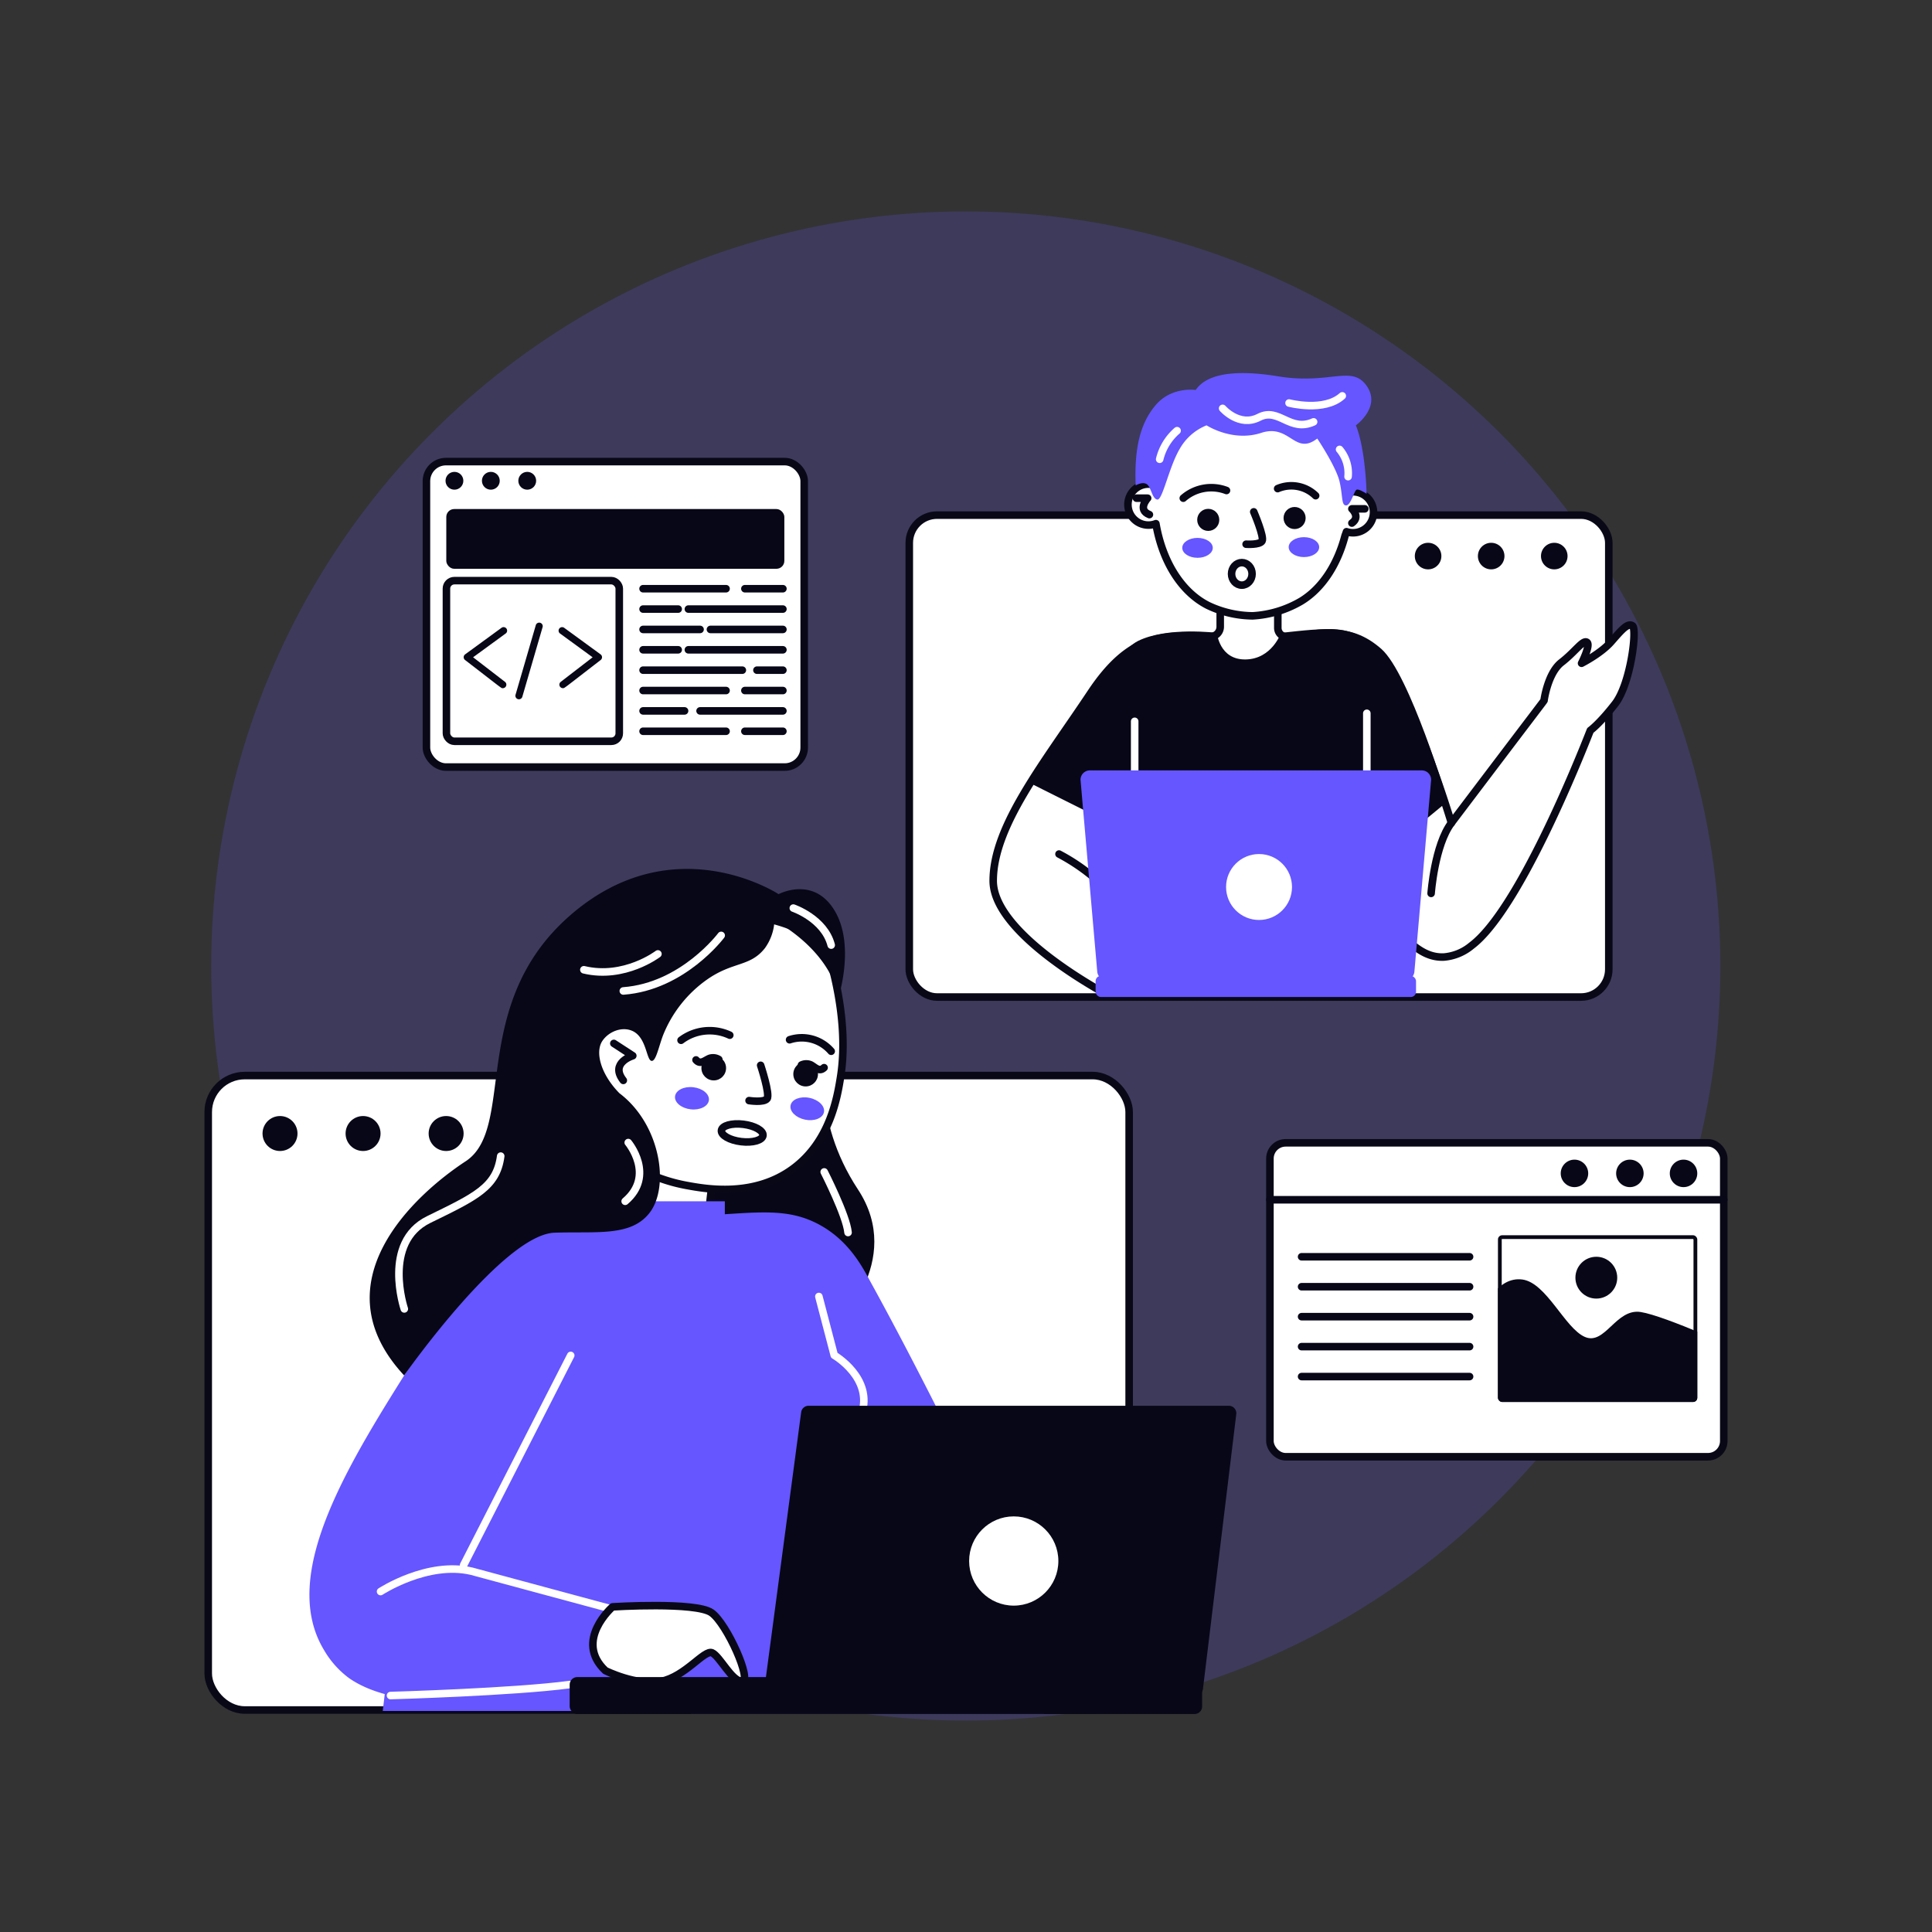 <?xml version="1.0" encoding="UTF-8"?>
<svg xmlns="http://www.w3.org/2000/svg" xmlns:xlink="http://www.w3.org/1999/xlink" height="512" viewBox="0 0 512 512" width="512">
  <rect x="0" y="0" width="512" height="512" fill="#333333" stroke="none"/>
  <clipPath id="a">
    <rect height="44.181" rx="1.114" transform="matrix(-1 0 0 -1 846.769 698.889)" width="52.821" x="396.974" y="327.354"></rect>
  </clipPath>
  <g>
    <circle cx="256" cy="256" fill="#6556ff" opacity=".2" r="200" transform="matrix(.707 -.707 .707 .707 -106.039 256)"></circle>
    <g>
      <rect fill="#fff" height="168.134" rx="9.67" stroke="#090817" stroke-linecap="round" stroke-linejoin="round" stroke-width="2" width="244.054" x="55.183" y="285.035"></rect>
      <circle cx="74.207" cy="300.394" fill="#080717" r="4.634"></circle>
      <circle cx="96.217" cy="300.394" fill="#080717" r="4.634"></circle>
      <circle cx="118.228" cy="300.394" fill="#080717" r="4.634"></circle>
      <rect fill="#fff" height="127.712" rx="7.345" stroke="#090817" stroke-linecap="round" stroke-linejoin="round" stroke-width="2" transform="matrix(-1 0 0 -1 667.315 400.734)" width="185.38" x="240.968" y="136.511"></rect>
      <circle cx="411.897" cy="147.366" fill="#080717" r="3.52"></circle>
      <circle cx="395.178" cy="147.366" fill="#080717" r="3.52"></circle>
      <circle cx="378.46" cy="147.366" fill="#080717" r="3.52"></circle>
      <path d="m218.956 278.838s-4.206 17.2 8.411 36.377-6.281 36.7-6.281 36.7l-38.344-7.476 1.288-32.709 13.665-26.4z" fill="#080717"></path>
      <circle cx="184.03" cy="275.73" fill="#fff" r="37.046" stroke="#090817" stroke-linecap="round" stroke-linejoin="round" stroke-width="2"></circle>
      <path d="m166.145 297.161h22.129v35.442h-22.129z" fill="#fff" stroke="#090817" stroke-linecap="round" stroke-linejoin="round" stroke-width="2" transform="matrix(.994 .113 -.113 .994 36.836 -18.058)"></path>
      <path d="m103.618 434.838-2.181 18.594h103.734l-2.556-31.657z" fill="#6556ff"></path>
      <path d="m432.618 165.837c-1.3-.828-2.958 1.183-5.679 4.277s-7.808 5.661-7.808 5.661 2.484-4.851 1.419-5.56-3.076 2.484-6.743 5.324-4.614 10.073-4.614 10.073c.1 0-.377.5-24.556 32.466 0 0-12.281-40.949-22.015-47.191-7.307-4.685-11.873-3.041-21.414-2.14a2.349 2.349 0 0 1 -2.574-2.333v-18.414h-15.262v18.1a2.611 2.611 0 0 1 -2.751 2.6c-12.792-.683-21.335-.424-31.546 14.918-12.463 18.727-25.867 35.206-25.867 49.812s31.394 30.79 31.394 30.79l33.9-10.94c20.812-13.978 31.175-13.578 36.8-10.485 5.882 3.234 9.852 11.207 17.392 10.826a13.122 13.122 0 0 0 7.276-3.017c12.362-9.274 28.308-48.937 31.48-57.033 0 0 2.416-1.709 6.557-7.032s5.913-19.874 4.611-20.702z" fill="#fff" stroke="#090817" stroke-linecap="round" stroke-linejoin="round" stroke-width="2"></path>
      <path d="m183.067 440s-66.7 21.26-90.526 4.75a24.549 24.549 0 0 1 -6.666-7.458c-12.149-20.086 6.57-49.645 24.6-78.109 13.468-21.265 20.446-31.985 32.449-36.239 10.431-3.7 10.911 1.043 44.183-.852 14.089-.8 21.837-2.06 30.217 2.563 8.111 4.474 11.65 11.929 13.551 15.379 19.905 36.128 45.588 90.7 49.512 99.062l-3.738 15.14h-93.582z" fill="#6556ff"></path>
      <path d="m153.668 296.96c3.1 3.792 12.568 14.3 28.265 17.184 5.083.933 17.876 3.284 28.34-4.51 9.734-7.25 11.631-18.943 12.466-24.092 2.755-16.973-4.03-35.236-4.04-35.336a43.061 43.061 0 0 0 -42.909-3.622c-24.083 11.058-28.01 31.931-22.122 50.376z" fill="#fff" stroke="#090817" stroke-linecap="round" stroke-linejoin="round" stroke-width="2"></path>
      <path d="m160.625 318.352h31.463v12.928h-31.463z" fill="#6556ff"></path>
      <path d="m217.009 343.585 4.077 15.576s10.486 6.074 7.215 15.653" fill="none" stroke="#fff" stroke-linecap="round" stroke-linejoin="round" stroke-width="2"></path>
      <path d="m151.247 359.2-28.385 55.566" fill="none" stroke="#fff" stroke-linecap="round" stroke-linejoin="round" stroke-width="2"></path>
      <path d="m100.851 421.775s12.5-8.177 24.183-5.374l46.727 12.617" fill="none" stroke="#fff" stroke-linecap="round" stroke-linejoin="round" stroke-width="2"></path>
      <path d="m103.492 449.337s32.757-.925 47.476-2.912" fill="none" stroke="#fff" stroke-linecap="round" stroke-linejoin="round" stroke-width="2"></path>
      <path d="m160.437 442.736s8.258 4.139 14.744 2.845 11.472-8.494 13.542-7.567 5.174 7.567 7.934 7.567-3.967-15.264-8.106-18.2-26.216-1.552-26.216-1.552-10.349 8.971-1.898 16.907z" fill="#fff" stroke="#090817" stroke-linecap="round" stroke-linejoin="round" stroke-width="2"></path>
      <path d="m273 207.544 16.842 8.427 68.544 17.218 25.281-20.849s-10.114-33.8-17.6-40.371-14.335-5.58-26.592-4.251c0 0-2.372 6.92-9.363 7.044s-7.615-7.044-7.615-7.044-13.234-1.694-20.974 2.176-28.523 37.65-28.523 37.65z" fill="#080717"></path>
      <path d="m363.98 135.315a5.433 5.433 0 0 0 -5.858-4.968 26.3 26.3 0 0 0 -52.209-1.821 5.429 5.429 0 1 0 .415 10.252c1.7 9.906 6.64 18.017 13.744 21.648a28.081 28.081 0 0 0 11.878 2.781 28.685 28.685 0 0 0 12.834-3.873c5.577-3.374 9.633-9.63 11.669-17.363.135-.351.261-.707.382-1.065a5.434 5.434 0 0 0 7.145-5.591z" fill="#fff" stroke="#090817" stroke-linecap="round" stroke-linejoin="round" stroke-width="2"></path>
      <path d="m280.648 226.33a51.653 51.653 0 0 1 11 7.772" fill="none" stroke="#080717" stroke-linecap="round" stroke-linejoin="round" stroke-width="2"></path>
      <path d="m300.702 191.156v16.09" fill="none" stroke="#fff" stroke-linecap="round" stroke-linejoin="round" stroke-width="2"></path>
      <path d="m362.223 189.026v18.22" fill="none" stroke="#fff" stroke-linecap="round" stroke-linejoin="round" stroke-width="2"></path>
      <path d="m316.821 449.337h-112.221a1.988 1.988 0 0 1 -1.971-2.249l9.685-72.82a1.988 1.988 0 0 1 1.97-1.726h111.366a1.987 1.987 0 0 1 1.973 2.227l-8.83 72.82a1.986 1.986 0 0 1 -1.972 1.748z" fill="#080717"></path>
      <rect fill="#080717" height="9.8" rx="2.016" width="167.614" x="150.968" y="444.437"></rect>
      <path d="m164.153 289.715c-4.933-5.014-6.516-10.874-4.517-13.862 1.639-2.45 5.158-3.9 7.944-2.648 3.851 1.725 3.677 7.9 5.14 7.943 1.121.037 1.8-3.569 2.959-6.7a33.025 33.025 0 0 1 11.642-14.819c6.942-4.892 11.431-3.328 15.4-8.373a13.489 13.489 0 0 0 2.519-7.3s14.209 7.176 17 20.185c0 0 4.48-13.859-1.154-22.971s-14.747-4.206-14.747-4.206-27.711-18.222-55.092 5.491-14.3 56.423-27.848 65.3-39.132 32.194-16.3 56.749c0 0 26.22-37.357 39.87-37.825 11.179-.382 20.345 1.134 25.255-5.376 5.276-6.986 2.788-23.379-8.071-31.588z" fill="#080717"></path>
      <path d="m300.961 128.649s1.763-1.1 2.941-.339 1.366 3.8 2.771 4.084 3.09-8.567 5.961-13.436a14.316 14.316 0 0 1 7.116-6.242s6.866 4.494 14.482 2 8.864 6.118 14.856 1.5c0 0 5.056 7.552 5.93 11.485s.437 6.18 1.685 6.242 2.154-3.823 2.778-4.151 2.684 1.061 2.684 1.061-.218-11.641-2.84-18.133c0 0 6.8-4.869 2.84-10.487s-9.706-.249-23.439-2.5-19.6.25-21.847 3.621c0 0-6.367-1-10.612 4s-5.667 11.714-5.306 21.295z" fill="#6556ff"></path>
      <circle cx="268.653" cy="413.684" fill="#fff" r="11.824"></circle>
      <g fill="#6556ff">
        <path d="m372.264 259.773h-78.92a2.5 2.5 0 0 1 -2.555-2.194l-4.433-50.833a2.463 2.463 0 0 1 2.555-2.581h87.789a2.464 2.464 0 0 1 2.556 2.581l-4.434 50.833a2.5 2.5 0 0 1 -2.558 2.194z"></path>
        <rect height="5.607" rx="1.395" width="84.917" x="290.345" y="258.616"></rect>
      </g>
      <circle cx="333.658" cy="235.067" fill="#fff" r="8.737"></circle>
      <path d="m191.119 247.894s-10.1 13.551-25.934 14.719" fill="none" stroke="#fff" stroke-linecap="round" stroke-linejoin="round" stroke-width="2"></path>
      <path d="m174.355 252.8s-8.878 6.775-19.625 4.2" fill="none" stroke="#fff" stroke-linecap="round" stroke-linejoin="round" stroke-width="2"></path>
      <path d="m210.237 240.652s8.218 2.8 10.038 9.812" fill="none" stroke="#fff" stroke-linecap="round" stroke-linejoin="round" stroke-width="2"></path>
      <path d="m107.146 346.878s-5.951-17.6 6.448-23.675 18.006-8.567 19.1-16.822" fill="none" stroke="#fff" stroke-linecap="round" stroke-linejoin="round" stroke-width="2"></path>
      <path d="m166.489 302.791s7.255 8.686-.811 15.561" fill="none" stroke="#fff" stroke-linecap="round" stroke-linejoin="round" stroke-width="2"></path>
      <path d="m218.423 310.572s5.9 11.541 6.319 16.057" fill="none" stroke="#fff" stroke-linecap="round" stroke-linejoin="round" stroke-width="2"></path>
      <path d="m307.327 121.707a14.539 14.539 0 0 1 4.614-7.572" fill="none" stroke="#fff" stroke-linecap="round" stroke-linejoin="round" stroke-width="2"></path>
      <path d="m324.009 108.22s4.39 5.087 9.649 2.366 8.173 4.076 14.465 1.21" fill="none" stroke="#fff" stroke-linecap="round" stroke-linejoin="round" stroke-width="2"></path>
      <path d="m341.61 106.8s9.314 2.461 14.106-1.893" fill="none" stroke="#fff" stroke-linecap="round" stroke-linejoin="round" stroke-width="2"></path>
      <path d="m355.006 119.1a9.811 9.811 0 0 1 2.248 7.217" fill="none" stroke="#fff" stroke-linecap="round" stroke-linejoin="round" stroke-width="2"></path>
      <g>
        <rect fill="#fff" height="83.192" rx="4.171" stroke="#090817" stroke-linecap="round" stroke-linejoin="round" stroke-width="2" transform="matrix(-1 0 0 -1 793.359 688.913)" width="120.275" x="336.542" y="302.86"></rect>
        <circle cx="446.153" cy="310.96" fill="#080717" r="3.642"></circle>
        <circle cx="431.934" cy="310.96" fill="#080717" r="3.642"></circle>
        <circle cx="417.25" cy="310.96" fill="#080717" r="3.642"></circle>
        <path d="m456.817 317.953h-120.275" fill="none" stroke="#080717" stroke-linecap="round" stroke-linejoin="round" stroke-width="2"></path>
        <g clip-path="url(#a)">
          <rect fill="#fff" height="44.181" rx="1.114" stroke="#090817" stroke-linecap="round" stroke-linejoin="round" stroke-width="2" transform="matrix(-1 0 0 -1 846.769 698.889)" width="52.821" x="396.974" y="327.354"></rect>
          <path d="m461.9 358.166s-20.526-9.441-27.094-10.468-9.442 8.9-14.779 6.607-10.194-14.407-16.626-15.228-9.852 7.184-9.852 7.184v29.558h63.22z" fill="#080717"></path>
        </g>
        <circle cx="423.042" cy="338.598" fill="#080717" r="5.542"></circle>
        <g fill="none" stroke="#080717" stroke-linecap="round" stroke-linejoin="round" stroke-width="2">
          <path d="m389.456 333.057h-44.521"></path>
          <path d="m389.456 340.994h-44.521"></path>
          <path d="m389.456 348.932h-44.521"></path>
          <path d="m389.456 356.87h-44.521"></path>
          <path d="m389.456 364.808h-44.521"></path>
        </g>
      </g>
      <path d="m325.031 129.987a11.282 11.282 0 0 0 -11.447 2.036" fill="none" stroke="#080717" stroke-linecap="round" stroke-linejoin="round" stroke-width="2"></path>
      <circle cx="320.197" cy="137.772" fill="#080717" r="2.926"></circle>
      <path d="m338.591 129.486a9.217 9.217 0 0 1 10.069 1.879" fill="none" stroke="#080717" stroke-linecap="round" stroke-linejoin="round" stroke-width="2"></path>
      <circle cx="343.082" cy="137.28" fill="#080717" r="2.926"></circle>
      <path d="m332.254 135.639s2.864 6.683 2.2 7.755-4.225.824-4.225.824" fill="none" stroke="#080717" stroke-linecap="round" stroke-linejoin="round" stroke-width="2"></path>
      <ellipse cx="345.652" cy="145.034" fill="#6556ff" rx="2.639" ry="4.042" transform="matrix(.001 -1 1 .001 200.174 490.499)"></ellipse>
      <ellipse cx="317.445" cy="145.227" fill="#6556ff" rx="2.639" ry="4.042" transform="matrix(.001 -1 1 .001 171.81 462.485)"></ellipse>
      <path d="m193.4 274.333a12.6 12.6 0 0 0 -12.915 1.35" fill="none" stroke="#080717" stroke-linecap="round" stroke-linejoin="round" stroke-width="2"></path>
      <g>
        <path d="m190.487 280.765a2.923 2.923 0 0 0 -2.431-.29c-1.222.489-2.412 1.79-3.605.417" fill="none" stroke="#080717" stroke-linecap="round" stroke-linejoin="round" stroke-width="2"></path>
        <circle cx="189.15" cy="283.051" fill="#080717" r="3.268"></circle>
      </g>
      <path d="m209.248 275.548a10.3 10.3 0 0 1 11.027 3.046" fill="none" stroke="#080717" stroke-linecap="round" stroke-linejoin="round" stroke-width="2"></path>
      <g>
        <path d="m212.391 282.243a2.925 2.925 0 0 1 2.448-.057c1.17.6 2.231 2.011 3.549.758" fill="none" stroke="#080717" stroke-linecap="round" stroke-linejoin="round" stroke-width="2"></path>
        <circle cx="213.505" cy="284.647" fill="#080717" r="3.268"></circle>
      </g>
      <path d="m201.581 282.316s2.551 7.708 1.708 8.838-4.78.515-4.78.515" fill="none" stroke="#080717" stroke-linecap="round" stroke-linejoin="round" stroke-width="2"></path>
      <ellipse cx="183.316" cy="291.063" fill="#6556ff" rx="2.947" ry="4.514" transform="matrix(.111 -.994 .994 .111 -126.285 440.962)"></ellipse>
      <ellipse cx="213.962" cy="293.915" fill="#6556ff" rx="2.947" ry="4.514" transform="matrix(.204 -.979 .979 .204 -117.455 443.343)"></ellipse>
      <path d="m162.673 276.515 5.024 3.268s-6.192 1.857-2.512 6.537" fill="none" stroke="#080717" stroke-linecap="round" stroke-linejoin="round" stroke-width="2"></path>
      <ellipse cx="196.628" cy="300.394" fill="none" rx="2.317" ry="5.543" stroke="#080717" stroke-linecap="round" stroke-linejoin="round" stroke-width="2" transform="matrix(.121 -.993 .993 .121 -125.39 459.15)"></ellipse>
      <ellipse cx="329.096" cy="152.084" fill="none" rx="2.721" ry="2.987" stroke="#080717" stroke-linecap="round" stroke-linejoin="round" stroke-width="2"></ellipse>
      <path d="m379.261 236.764s.932-12.812 5.376-18.686" fill="none" stroke="#080717" stroke-linecap="round" stroke-linejoin="round" stroke-width="2"></path>
      <path d="m301.175 132.023h2.958s-2.84 3.053.473 4.355" fill="none" stroke="#080717" stroke-linecap="round" stroke-linejoin="round" stroke-width="2"></path>
      <path d="m361.691 134.846h-3.431s2.366 2.123 0 3.78" fill="none" stroke="#080717" stroke-linecap="round" stroke-linejoin="round" stroke-width="2"></path>
      <rect fill="#fff" height="80.953" rx="5.172" stroke="#090817" stroke-linecap="round" stroke-linejoin="round" stroke-width="2" width="100.112" x="113.01" y="122.328"></rect>
      <rect fill="#080717" height="15.831" rx="2.095" width="89.588" x="118.271" y="134.902"></rect>
      <circle cx="120.43" cy="127.41" fill="#080717" r="2.361"></circle>
      <circle cx="130.077" cy="127.41" fill="#080717" r="2.361"></circle>
      <circle cx="139.724" cy="127.41" fill="#080717" r="2.361"></circle>
      <g stroke-linecap="round" stroke-linejoin="round" stroke-width="2">
        <rect fill="#fff" height="42.574" rx="2.108" stroke="#090817" width="45.806" x="118.309" y="153.876"></rect>
        <path d="m170.419 156.014h21.992" fill="none" stroke="#080717"></path>
        <path d="m197.403 156.014h10.074" fill="none" stroke="#080717"></path>
        <path d="m170.419 161.411h9.309" fill="none" stroke="#080717"></path>
        <path d="m182.427 161.411h25.05" fill="none" stroke="#080717"></path>
        <path d="m170.419 166.807h15.105" fill="none" stroke="#080717"></path>
        <path d="m188.273 166.807h19.204" fill="none" stroke="#080717"></path>
        <path d="m170.419 172.204h9.309" fill="none" stroke="#080717"></path>
        <path d="m182.427 172.204h25.05" fill="none" stroke="#080717"></path>
        <path d="m170.419 177.601h26.309" fill="none" stroke="#080717"></path>
        <path d="m200.596 177.601h6.881" fill="none" stroke="#080717"></path>
        <path d="m170.419 182.998h21.992" fill="none" stroke="#080717"></path>
        <path d="m197.403 182.998h10.074" fill="none" stroke="#080717"></path>
        <path d="m170.419 188.395h10.996" fill="none" stroke="#080717"></path>
        <path d="m185.524 188.395h21.953" fill="none" stroke="#080717"></path>
        <path d="m170.419 193.792h21.992" fill="none" stroke="#080717"></path>
        <path d="m197.403 193.792h10.074" fill="none" stroke="#080717"></path>
      </g>
      <g fill="#080717">
        <path d="m133.248 182.374c-.45 0 .285.464-10-7.465a.935.935 0 0 1 .02-1.5l9.607-7.011a.935.935 0 1 1 1.1 1.51l-8.6 6.276 8.447 6.51a.936.936 0 0 1 -.574 1.68z"></path>
        <path d="m149.176 182.374a.936.936 0 0 1 -.571-1.676l8.446-6.51-8.6-6.276a.935.935 0 1 1 1.1-1.51l9.608 7.011a.936.936 0 0 1 .019 1.5c-10.051 7.744-9.539 7.461-10.002 7.461z"></path>
        <path d="m137.524 185.317a.936.936 0 0 1 -.9-1.2l5.367-18.436a.935.935 0 1 1 1.8.523l-5.366 18.436a.936.936 0 0 1 -.901.677z"></path>
      </g>
    </g>
  </g>
</svg>

